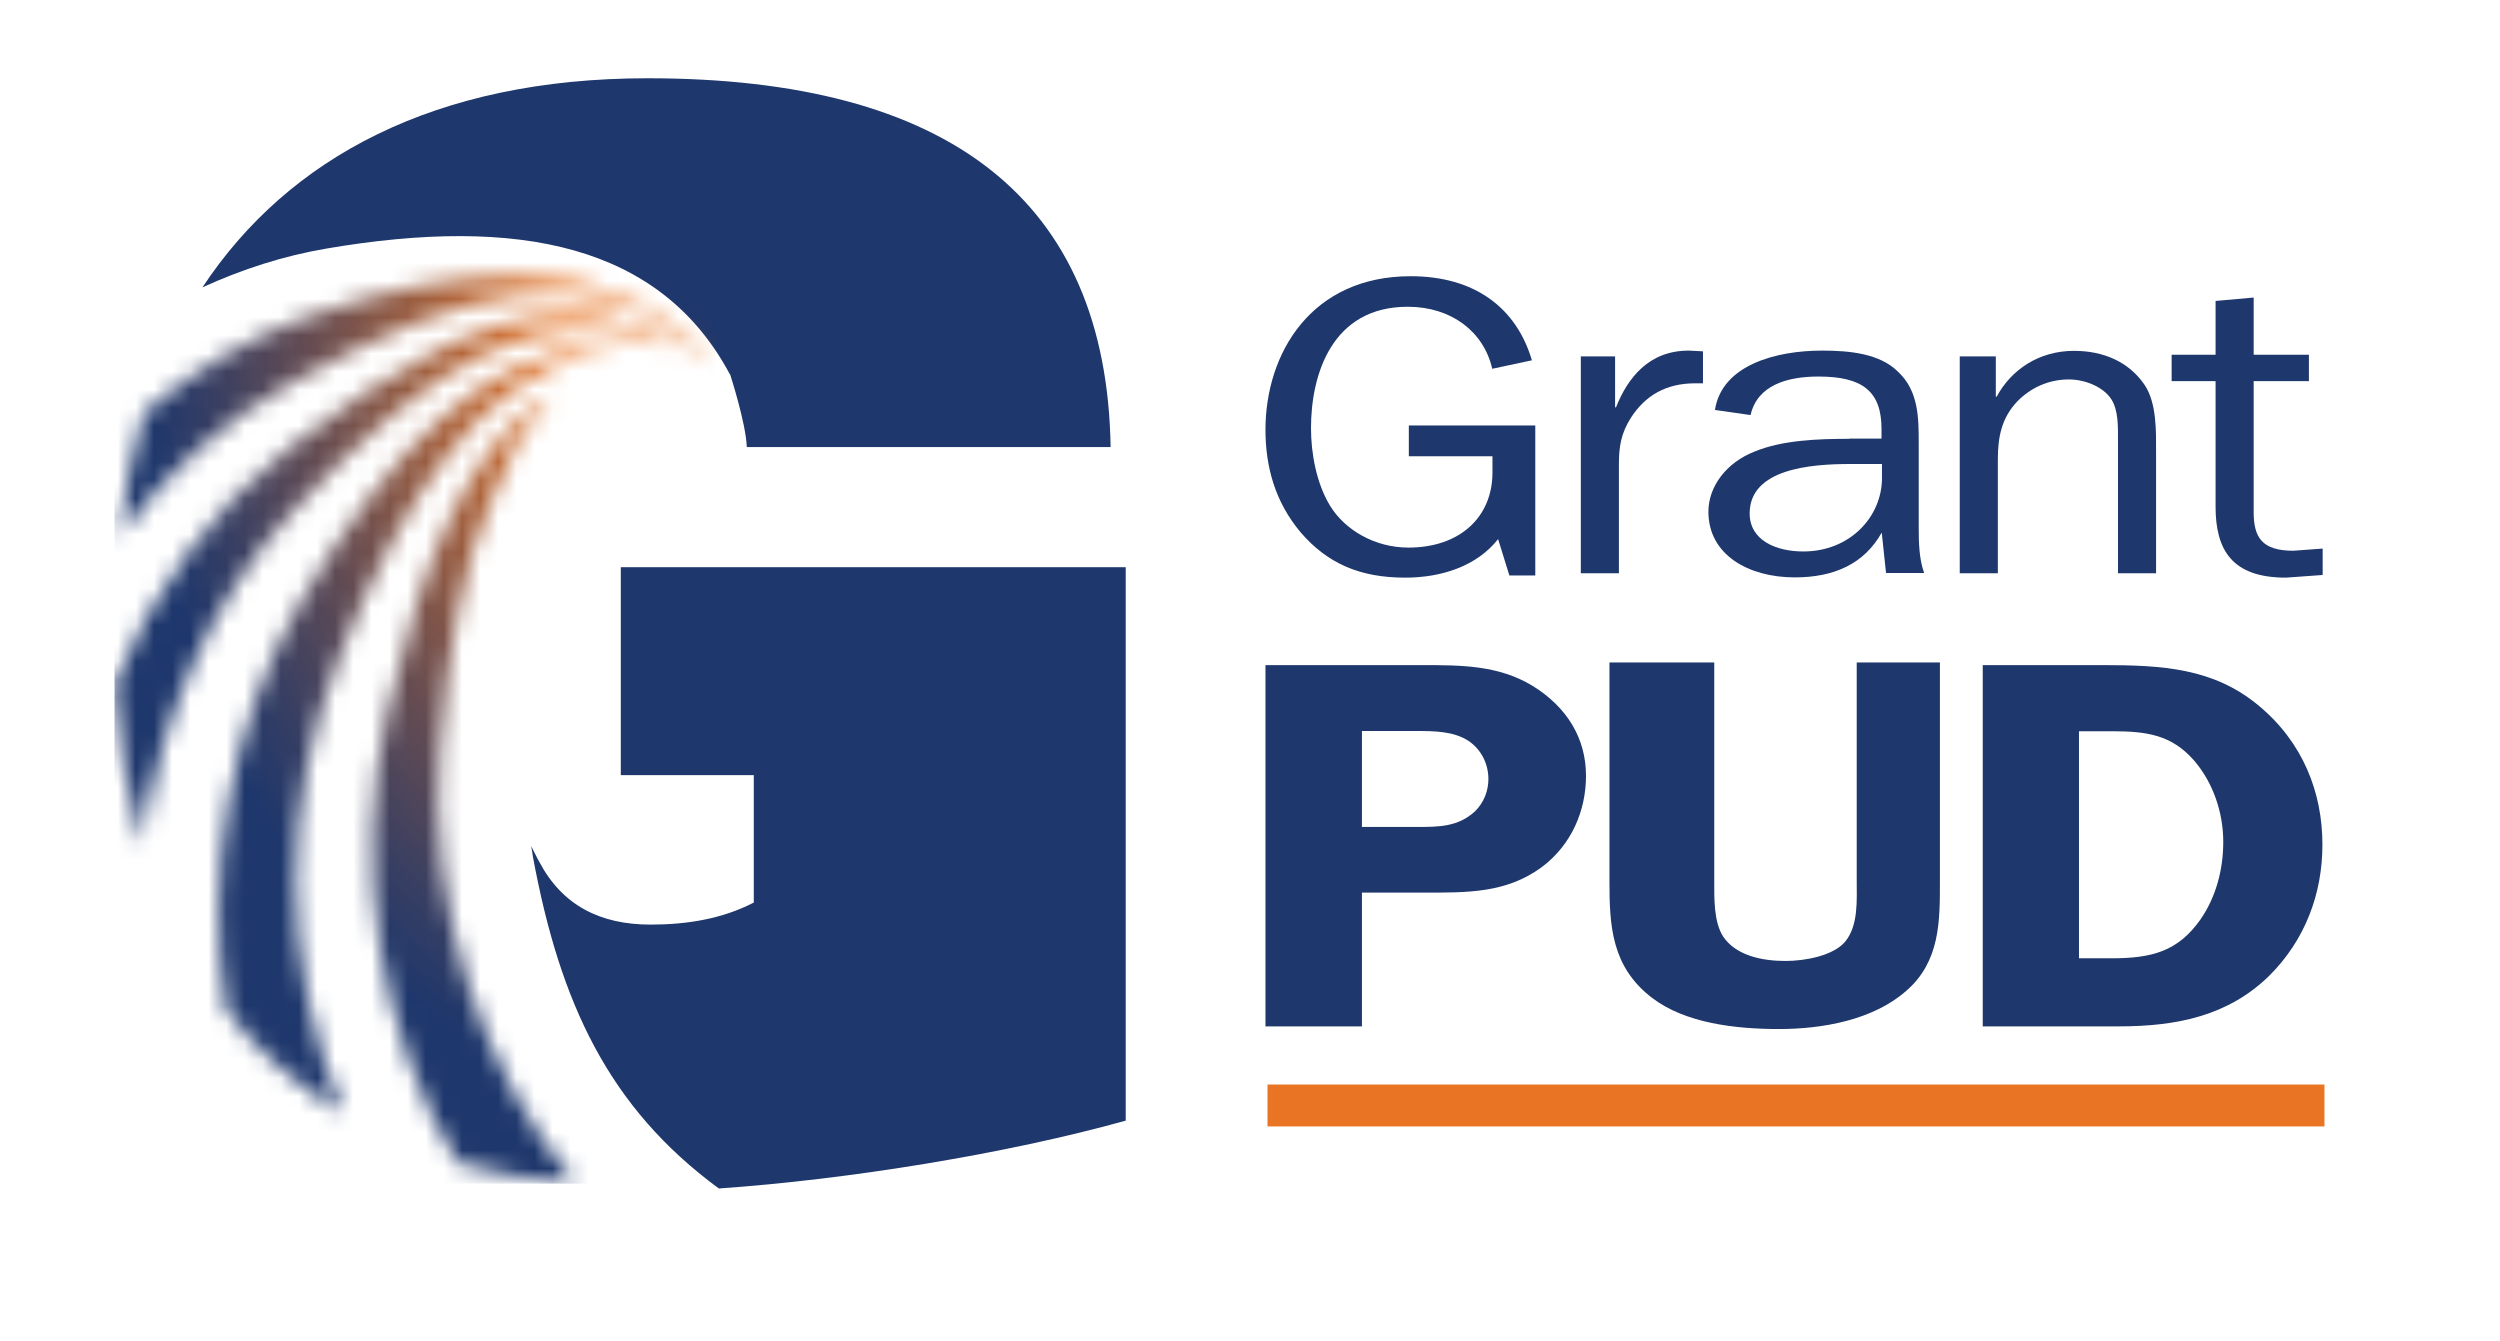 <svg width="138" height="74" viewBox="0 0 138 74" fill="none" xmlns="http://www.w3.org/2000/svg">
<path d="M40.29 20.664C36.47 13.509 28.643 11.904 18.005 13.723C15.653 14.124 13.364 14.86 11.174 15.863C15.914 8.694 24.04 4.32 35.748 4.32C52.384 4.32 61.082 11.021 61.306 24.677H41.223C41.173 23.339 40.302 20.664 40.302 20.664" fill="#1E376C"/>
<path d="M29.303 46.678C29.552 47.146 29.664 47.401 29.763 47.561C31.032 49.982 33.135 51.038 35.91 51.038C37.938 51.038 39.879 50.718 41.609 49.821V42.786H34.268V31.311H62.14V61.859C55.57 63.691 46.822 65.109 39.68 65.604C33.596 61.136 30.908 55.358 29.415 47.28C29.378 46.972 29.303 46.651 29.303 46.651" fill="#1E376C"/>
<mask id="mask0_40_280" style="mask-type:luminance" maskUnits="userSpaceOnUse" x="6" y="15" width="34" height="51">
<path d="M21.389 39.282C19.423 47.775 20.954 57.044 25.234 64.173C27.262 64.761 29.39 65.136 31.754 65.323C26.503 58.997 23.604 50.035 24.301 41.315C24.749 35.738 25.57 31.137 27.125 27.619C28.793 23.834 28.37 24.463 30.473 21.721C25.943 24.516 23.393 30.602 21.389 39.269M16.549 33.33C12.717 39.964 11.286 48.243 12.493 55.773C14.26 58.034 16.387 59.946 18.926 61.458C15.404 52.791 15.579 44.298 18.739 36.246C22.248 27.325 26.59 21.132 32.165 19.634L33.956 19.22C33.745 19.206 33.521 19.193 33.309 19.193C27.026 19.193 21.601 24.596 16.549 33.317M15.989 24.717C11.734 28.047 8.399 32.621 6.321 37.771C6.508 40.914 7.043 43.923 7.864 46.665C8.698 39.817 11.622 33.103 16.226 28.141C23.617 20.169 29.975 16.21 36.731 19.059C36.806 19.086 37.515 19.34 37.528 19.313L37.08 19.046C35.213 17.922 33.297 17.401 31.319 17.401C26.752 17.401 21.8 20.156 15.989 24.703M17.084 17.441C13.762 18.605 10.664 20.464 7.939 22.804C7.254 24.944 6.893 27.151 6.607 29.558C9.208 26.054 12.468 23.112 16.201 21.066C25.632 15.889 32.762 14.07 38.399 19.247C38.411 19.26 39.494 20.196 39.494 20.196C39.494 20.196 38.946 19.514 38.884 19.447C36.122 16.572 32.526 15.247 28.195 15.247C24.898 15.247 21.165 16.023 17.084 17.454" fill="white"/>
</mask>
<g mask="url(#mask0_40_280)">
<path d="M39.494 14.057H6.321V65.336H39.494V14.057Z" fill="url(#paint0_radial_40_280)"/>
</g>
<mask id="mask1_40_280" style="mask-type:luminance" maskUnits="userSpaceOnUse" x="0" y="0" width="138" height="74">
<path d="M137.12 0H0V73.094H137.12V0Z" fill="white"/>
</mask>
<g mask="url(#mask1_40_280)">
<path d="M75.179 45.635V40.352H78.141C79.136 40.352 80.231 40.352 81.065 40.9C81.799 41.395 82.16 42.211 82.16 43C82.16 43.642 81.923 44.284 81.426 44.779C80.492 45.648 79.422 45.648 78.166 45.648H75.167L75.179 45.635ZM75.179 49.273H78.601C81.027 49.273 83.13 49.3 85.084 47.882C86.776 46.625 87.547 44.712 87.547 42.826C87.547 40.767 86.515 39.041 84.586 37.851C82.695 36.714 80.667 36.714 78.439 36.714H69.854V56.656H75.179V49.273Z" fill="#1E376C"/>
<path d="M107.083 36.567H102.491V48.631C102.491 49.674 102.591 51.079 101.857 51.975C101.197 52.764 99.629 53.045 98.559 53.045C97.265 53.045 95.834 52.751 95.125 51.707C94.59 50.891 94.627 49.554 94.627 48.631V36.567H88.842V48.631C88.842 51.079 88.941 53.366 91.206 55.091C93.035 56.482 95.797 56.803 98.198 56.803C100.6 56.803 103.387 56.308 105.216 54.703C107.108 53.072 107.083 50.811 107.083 48.631V36.567Z" fill="#1E376C"/>
<path d="M114.773 40.365H116.602C118.505 40.365 119.862 40.566 121.093 41.957C122.188 43.214 122.724 44.9 122.724 46.464C122.724 47.949 122.35 49.487 121.454 50.771C120.222 52.51 118.792 52.898 116.564 52.898H114.76V40.365H114.773ZM109.447 36.714V56.656H116.962C120.185 56.656 122.985 56.068 125.237 53.887C127.265 51.881 128.198 49.3 128.198 46.625C128.198 43.749 127.128 40.981 124.677 38.948C122.188 36.875 119.351 36.714 116.054 36.714H109.435H109.447Z" fill="#1E376C"/>
<path d="M84.748 23.486H77.767V25.185H82.384V26.081C82.384 28.529 80.604 30.227 77.743 30.227C75.913 30.227 74.258 29.278 73.425 27.927C72.666 26.683 72.367 25.024 72.367 23.634C72.367 20.664 73.524 16.933 77.705 16.933C80.132 16.933 81.911 18.324 82.371 20.357L84.561 19.889C83.703 16.986 81.401 15.247 77.867 15.247C72.392 15.247 69.854 19.487 69.854 23.727C69.854 25.773 70.389 27.713 71.795 29.385C73.275 31.11 75.08 31.886 77.568 31.886C79.584 31.886 81.525 31.244 82.695 29.759L83.317 31.765H84.748V23.5V23.486Z" fill="#1E376C"/>
<path d="M87.261 19.674V31.645H89.364V25.613C89.364 24.677 89.476 23.914 90.036 23.045C90.82 21.841 91.952 21.159 93.57 21.159H94.005V19.393L93.222 19.353C91.007 19.353 89.85 20.865 89.203 22.483H89.153V19.674H87.261Z" fill="#1E376C"/>
<path d="M102.093 24.222C100.401 24.222 98.373 24.289 96.842 24.931C95.337 25.519 94.304 26.817 94.304 28.248C94.304 30.628 96.519 31.872 99.07 31.872C101.247 31.872 102.902 31.123 103.872 29.398L104.109 31.631H106.212C105.938 30.856 105.913 29.986 105.913 29.104V24.463C105.913 23.098 105.913 21.587 104.781 20.53C103.76 19.5 102.056 19.353 100.575 19.353C98.074 19.353 95.05 20.129 94.665 22.63L96.631 22.911C97.004 21.266 98.647 20.785 100.376 20.785C102.802 20.785 103.86 21.587 103.86 23.687V24.209H102.081L102.093 24.222ZM103.885 26.389C103.885 28.515 102.13 30.441 99.542 30.441C98.037 30.441 96.581 29.826 96.581 28.341C96.581 25.867 99.978 25.613 102.13 25.613H103.885V26.389Z" fill="#1E376C"/>
<path d="M110.169 19.674H108.178V31.645H110.281V25.372C110.281 24.168 110.467 23.085 111.363 22.149C112.097 21.4 113.093 20.945 114.2 20.945C115.083 20.945 116.091 21.346 116.539 22.028C116.937 22.644 116.913 23.54 116.913 24.249V31.645H119.015V25.024C119.015 23.847 119.065 22.242 118.368 21.226C117.51 19.982 116.129 19.367 114.486 19.367C112.545 19.367 111.015 20.41 110.218 21.895H110.169V19.674Z" fill="#1E376C"/>
<path d="M128.211 30.281L126.593 30.401C124.864 30.401 124.403 29.666 124.403 28.275V21.039H127.452V19.581H124.403V16.424L122.3 16.612V19.581H119.874V21.039H122.3V27.967C122.3 30.348 123.196 31.886 126.183 31.886L128.211 31.739V30.281Z" fill="#1E376C"/>
<path d="M128.31 59.866H69.966V62.18H128.31V59.866Z" fill="#E87424"/>
</g>
<defs>
<radialGradient id="paint0_radial_40_280" cx="0" cy="0" r="1" gradientUnits="userSpaceOnUse" gradientTransform="translate(36.025 18.001) scale(27.959 42.224)">
<stop stop-color="#E77424"/>
<stop offset="0.18" stop-color="#E77424"/>
<stop offset="0.24" stop-color="#D86F29"/>
<stop offset="0.61" stop-color="#75514C"/>
<stop offset="0.88" stop-color="#363E63"/>
<stop offset="1" stop-color="#1E376C"/>
</radialGradient>
</defs>
</svg>
